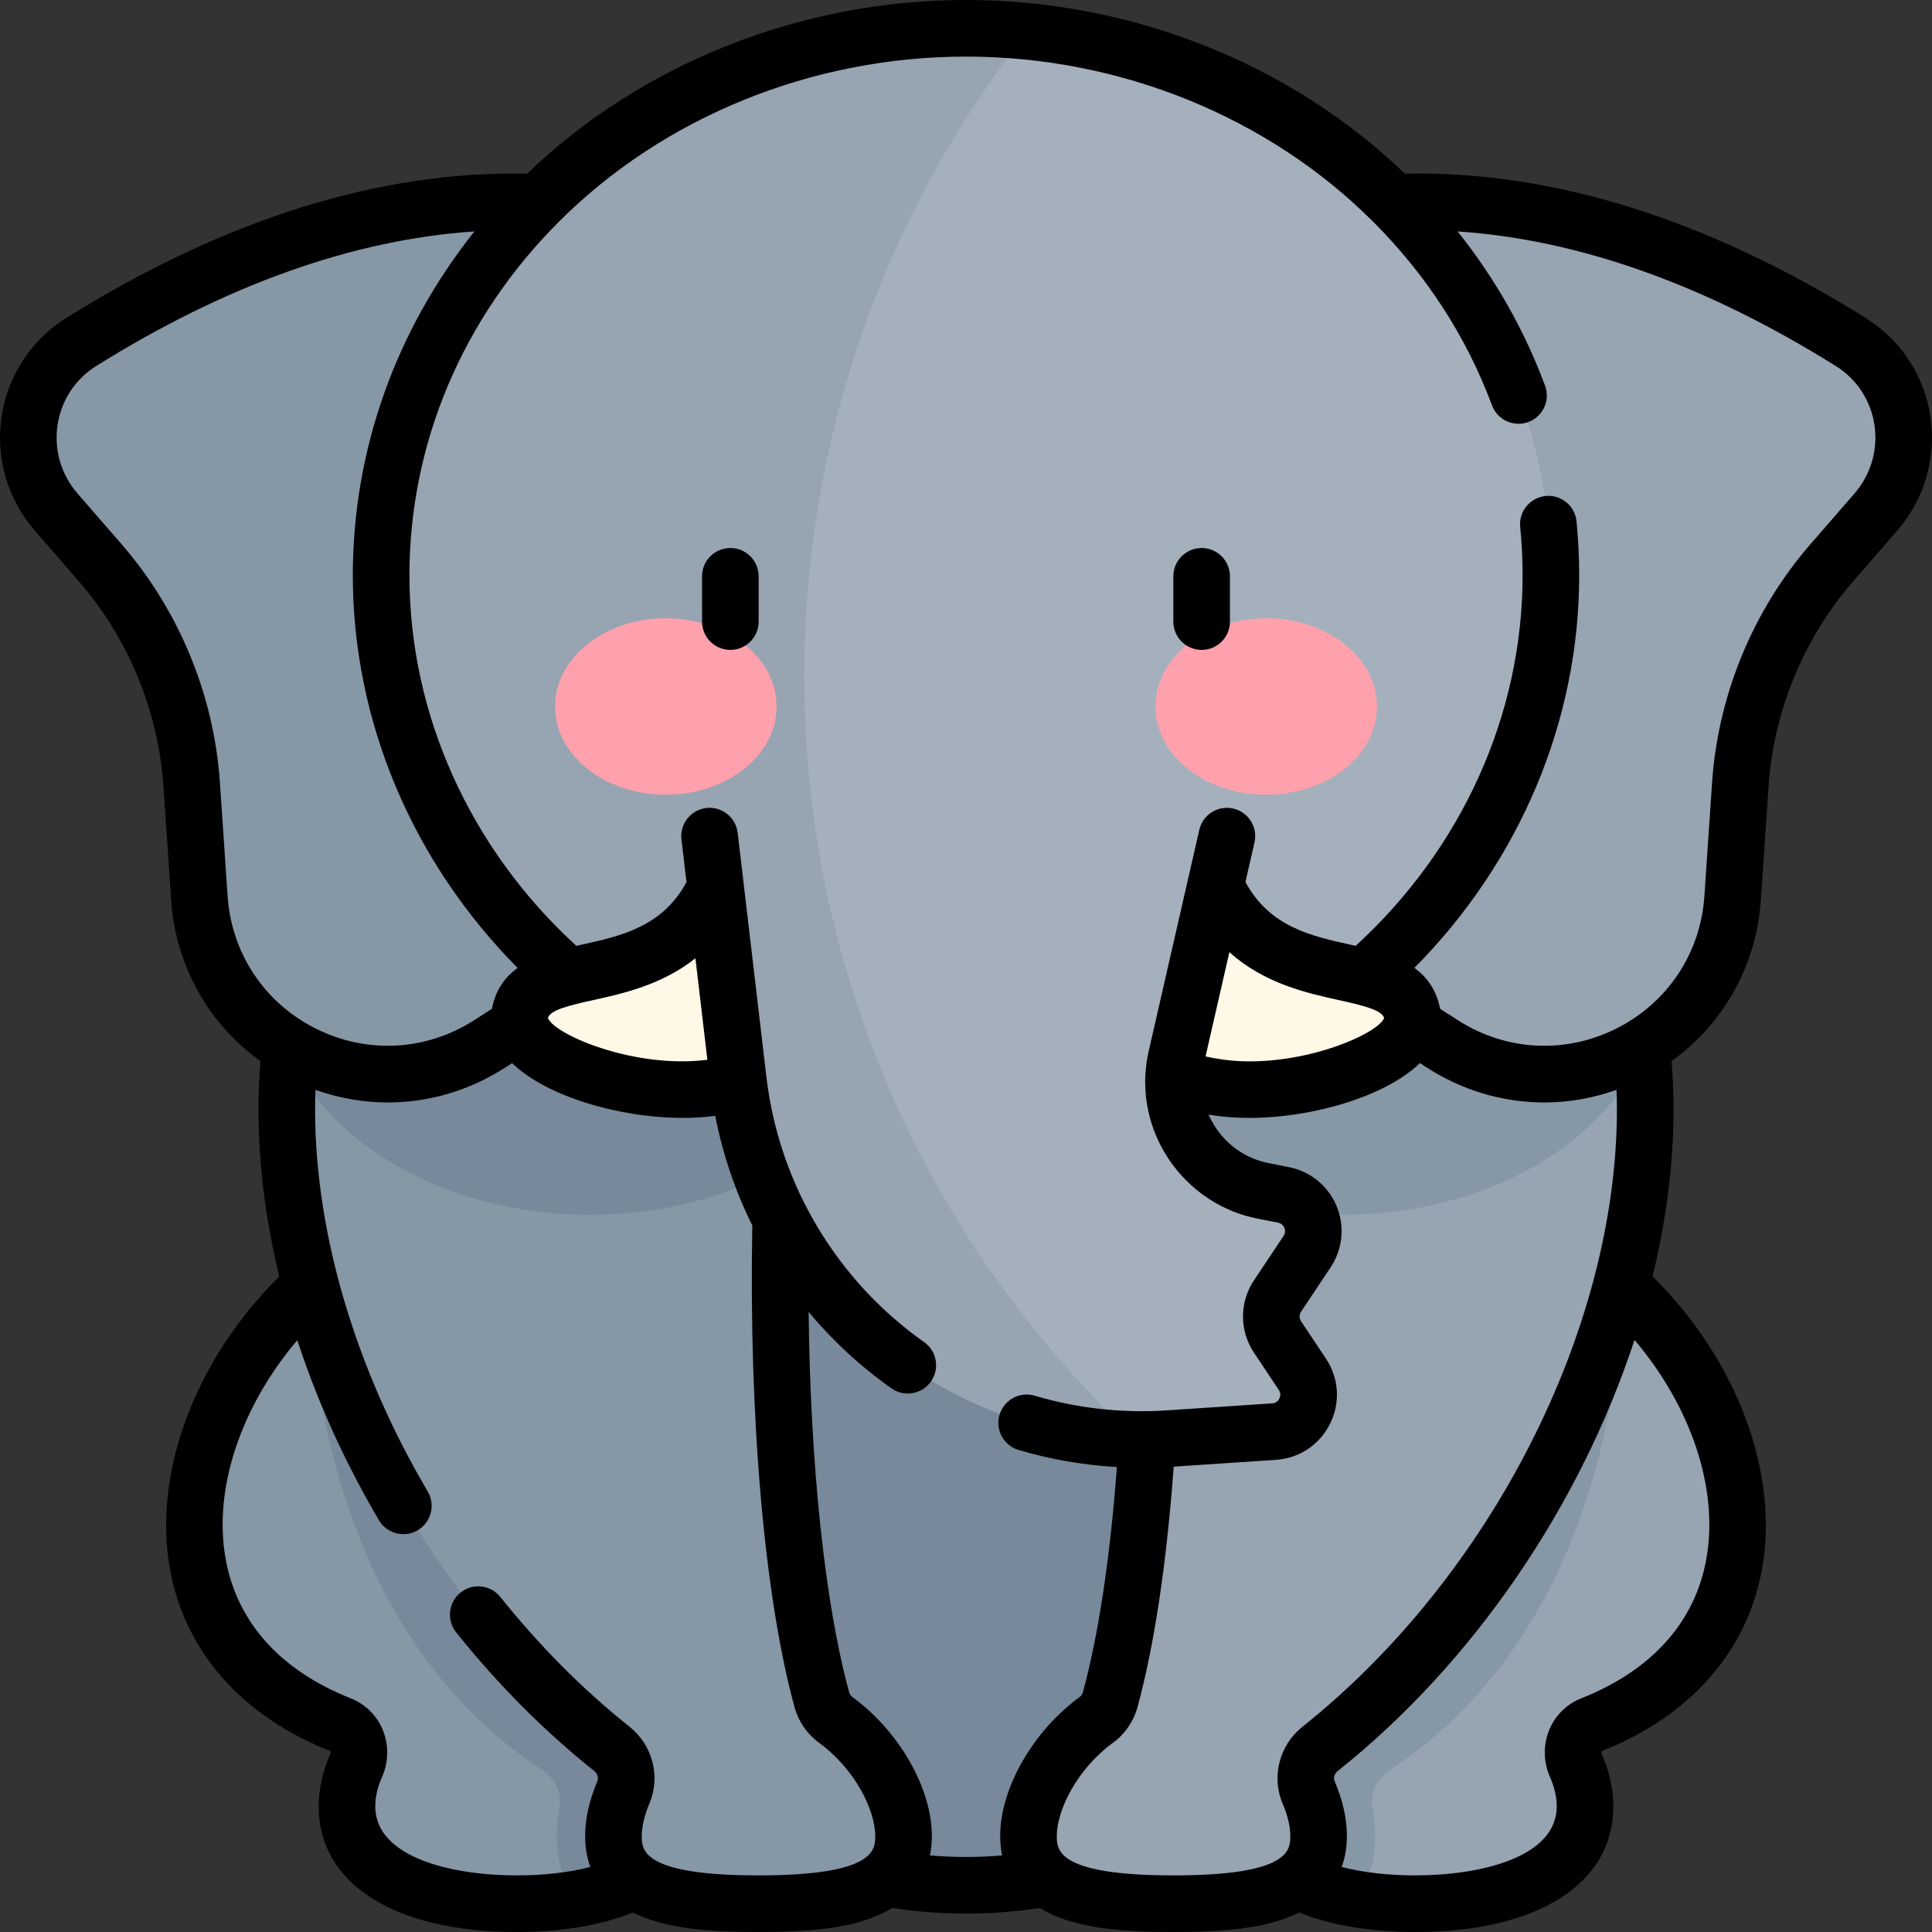 <svg id="Capa_1" enable-background="new 0 0 512 512" height="512" viewBox="0 0 512 512" width="512" xmlns="http://www.w3.org/2000/svg"><rect x="0" y="0" width="512" height="512" fill="#333333" stroke="none"/><g><g><g><g><path d="m421.83 457.04c-4.25 1.68-6.08 6.59-4.24 10.77 1.59 3.61 2.46 7.32 2.46 10.92 0 17.39-20.15 25.77-45 25.77-5.45 0-10.68-.4-15.51-1.22-19.778-72.374 70.14-162.57 70.14-162.57 38.28 34.9 46.51 94.78-7.85 116.33z" fill="#97a4b2"/><path d="m368.182 469.152c-3.379 2.206-5.199 6.192-4.449 10.157.467 2.466.707 4.895.707 7.251 0 6.3-1.7 11.97-4.9 16.72-17.21-2.89-29.49-10.97-29.49-24.55 0-8.19 4.47-16.93 11.79-23.87l-11.09 1.28 50-140c18.99 3.502 35.741 12.551 48.929 24.568 0 .001 2.138 86.894-61.497 128.444z" fill="#8697a6"/></g><g><path d="m90.165 457.04c4.25 1.68 6.08 6.59 4.24 10.77-1.59 3.61-2.46 7.32-2.46 10.92 0 17.39 20.15 25.77 45 25.77 5.45 0 10.68-.4 15.51-1.22 19.778-72.374-70.14-162.57-70.14-162.57-38.28 34.9-46.51 94.78 7.85 116.33z" fill="#8697a6"/><path d="m143.813 469.152c3.379 2.206 5.199 6.192 4.449 10.157-.467 2.466-.707 4.895-.707 7.251 0 6.3 1.7 11.97 4.9 16.72 17.21-2.89 29.49-10.97 29.49-24.55 0-8.19-4.47-16.93-11.79-23.87l11.09 1.28-50-140c-18.99 3.502-35.741 12.551-48.929 24.568 0 .001-2.138 86.894 61.497 128.444z" fill="#77899b"/></g></g><path d="m277.41 497.74c-7.07 1.24-14.21 1.88-21.41 1.88-7.19 0-14.34-.64-21.4-1.88-5.921-5.921-209.789-346.03 21.4-346.03 233.015 0 26.343 341.097 21.41 346.03z" fill="#77899b"/><path d="m436.002 294.03c0-96.07-86.12-142.32-180-142.32 49.891 0 60.44 217.527 38.212 298.718-.581 2.123-1.836 4.013-3.615 5.31-10.834 7.897-18.04 20.835-18.04 30.818 0 15.433 17.21 17.944 38.439 17.944 21.23 0 38.439-2.511 38.439-17.944 0-3.584-.932-7.549-2.626-11.525-1.731-4.063-.44-8.797 3.015-11.547 50.48-40.184 86.176-107.599 86.176-169.454z" fill="#97a4b2"/><path d="m435.27 279.05c-10.98 24.9-42.45 42.88-79.57 42.88-19.2 0-36.9-4.81-51.02-12.91-1.28-32.73-4.7-65.09-10.33-91.86-8.1-38.49-20.79-65.45-38.35-65.45 60.43 0 117.65 19.16 150.74 58.45 15.58 18.48 25.81 41.41 28.53 68.89z" fill="#8697a6"/><path d="m76.002 294.03c0-96.07 86.12-142.32 180-142.32-49.891 0-60.44 217.527-38.212 298.718.581 2.123 1.836 4.013 3.615 5.31 10.834 7.897 18.04 20.835 18.04 30.818 0 15.433-17.21 17.944-38.439 17.944-21.23 0-38.439-2.511-38.439-17.944 0-3.584.932-7.549 2.626-11.525 1.731-4.063.44-8.797-3.015-11.547-50.48-40.184-86.176-107.599-86.176-169.454z" fill="#8697a6"/><path d="m76.734 279.05c10.98 24.9 42.45 42.88 79.57 42.88 19.2 0 36.9-4.81 51.02-12.91 1.28-32.73 4.7-65.09 10.33-91.86 8.1-38.49 20.79-65.45 38.35-65.45-60.43 0-117.65 19.16-150.74 58.45-15.58 18.48-25.81 41.41-28.53 68.89z" fill="#77899b"/><g><path d="m459.17 237.957 2.028-30.017c1.469-21.735 9.995-42.396 24.281-58.841l11.649-13.409c12.048-13.868 8.969-35.296-6.61-45.03-57.013-35.622-110.913-45.566-161.457-30.216v182l53.178 34.198c32.009 20.583 74.365-.715 76.931-38.685z" fill="#97a4b2"/><path d="m52.83 237.957-2.028-30.017c-1.469-21.735-9.995-42.396-24.281-58.841l-11.649-13.409c-12.048-13.868-8.969-35.296 6.61-45.03 57.013-35.622 110.913-45.566 161.457-30.216v182l-53.178 34.198c-32.009 20.583-74.365-.715-76.931-38.685z" fill="#8697a6"/><g><path d="m411 152.5c0 80.08-69.39 145-155 145-5.64 0-11.21-.28-16.7-.84-51.256-36.361-66.801-80.721-66.801-122.721 0-64.53 56.348-140.116 99.86-165.639 77.921 7.64 138.641 69.29 138.641 144.2z" fill="#a5b0bd"/><g><path d="m213.15 179.21c0 42 9.38 81.81 26.15 117.45-77.75-7.78-138.3-69.36-138.3-144.16 0-80.08 69.4-145 155-145 5.52 0 10.98.27 16.36.8-37.08 47.02-59.21 106.38-59.21 170.91z" fill="#97a4b2"/></g></g><path d="m374.166 268.24c2.883 12.119-29.126 22.99-51.014 20-28.734-3.925-40-23.432-40-40 0-24.328 29.827-32.993 39.249-12.996 13.85 29.396 47.931 16.877 51.765 32.996z" fill="#fff8e6"/><path d="m137.834 268.24c-2.883 12.119 29.126 22.99 51.014 20 28.734-3.925 40-23.432 40-40 0-24.328-29.827-32.993-39.249-12.996-13.85 29.396-47.931 16.877-51.765 32.996z" fill="#fff8e6"/><g><g fill="#ffa1ac"><ellipse cx="176.443" cy="187.232" rx="29.355" ry="23.377"/><ellipse cx="335.557" cy="187.232" rx="29.355" ry="23.377"/></g></g><g><path d="m345.14 364.19c4.17 6.26.01 14.7-7.5 15.2l-27.83 1.85c-2.88.19-5.74.27-8.57.22-60.762-36.882-94.546-91.858-84.86-159.88h108.76l-13.41 58.63c-3.69 16.15 6.69 32.16 22.94 35.37l5.47 1.08c6.85 1.36 10.12 9.24 6.25 15.04l-7.83 11.75c-2.19 3.29-2.19 7.58 0 10.87z" fill="#a5b0bd"/><path d="m301.24 381.46c-53.62-.64-99.21-40.99-105.58-95.11l-7.62-64.77h28.34c9.66 62.76 40.45 118.55 84.86 159.88z" fill="#97a4b2"/></g></g></g><g><g><path d="m193.551 172.229c-4.143 0-7.5-3.357-7.5-7.5v-12c0-4.143 3.357-7.5 7.5-7.5s7.5 3.357 7.5 7.5v12c0 4.142-3.358 7.5-7.5 7.5z"/><path d="m318.448 172.229c-4.143 0-7.5-3.357-7.5-7.5v-12c0-4.143 3.357-7.5 7.5-7.5s7.5 3.357 7.5 7.5v12c0 4.142-3.357 7.5-7.5 7.5z"/></g><path d="m511.583 110.396c-1.619-10.812-7.85-20.325-17.093-26.097-41.99-26.233-83.088-39.104-122.178-38.279-30.449-29.282-72.64-46.02-116.312-46.02-43.662 0-85.854 16.739-116.312 46.021-39.103-.821-80.187 12.045-122.178 38.278-9.244 5.772-15.474 15.285-17.093 26.097-1.631 10.89 1.574 21.902 8.795 30.213l11.651 13.41c13.13 15.106 21.105 34.436 22.457 54.427l2.03 30.021c1.177 17.4 9.847 32.815 23.662 42.728-.338 4.229-.512 8.528-.512 12.835 0 14.349 1.88 29.262 5.497 44.26-22.304 22.068-33.611 52.118-28.932 77.685 3.977 21.733 19.015 38.793 42.344 48.037.049.02.111.044.165.176.034.084.101.31-.02.581-2.06 4.646-3.104 9.343-3.104 13.961 0 20.521 20.117 33.27 52.5 33.27 11.835 0 22.368-1.777 30.78-5.157 1.081.543 2.249 1.05 3.512 1.514 6.95 2.554 15.853 3.644 29.768 3.644s22.818-1.09 29.769-3.644c2.156-.792 4.034-1.709 5.673-2.718 6.504.982 13.065 1.482 19.549 1.482 6.482 0 13.047-.5 19.559-1.482 1.639 1.009 3.517 1.926 5.673 2.719 6.949 2.552 15.852 3.642 29.767 3.642s22.818-1.09 29.769-3.644c1.261-.463 2.427-.969 3.507-1.511 8.412 3.378 18.942 5.155 30.774 5.155 32.383 0 52.5-12.748 52.5-33.27 0-4.587-1.042-9.278-3.096-13.942-.13-.295-.063-.521-.029-.604.052-.126.107-.148.169-.172 23.32-9.243 38.355-26.299 42.333-48.026 4.684-25.583-6.638-55.661-28.968-77.74 3.604-14.868 5.542-29.755 5.542-44.216 0-4.308-.175-8.606-.512-12.835 13.815-9.913 22.485-25.328 23.663-42.729l2.029-30.02c1.352-19.991 9.327-39.32 22.458-54.428l11.651-13.409c7.219-8.31 10.424-19.323 8.793-30.213zm-451.267 127.058-2.031-30.02c-1.57-23.232-10.84-45.697-26.101-63.254l-11.649-13.409c-4.338-4.993-6.264-11.609-5.284-18.153.969-6.467 4.688-12.151 10.206-15.598 34.54-21.578 68.188-33.542 100.271-35.685-20.886 26.222-32.228 58.018-32.228 91.165 0 38.618 15.789 75.917 43.671 104.003-3.12 2.267-5.543 5.406-6.638 10.003-.065.275-.12.552-.168.828l-4.66 2.997c-12.774 8.218-28.504 9.051-42.072 2.23-13.575-6.822-22.292-19.947-23.317-35.107zm140.694 259.546c-30.939 0-30.939-6.792-30.939-10.44 0-2.509.699-5.481 2.021-8.59 3.029-7.112.876-15.482-5.24-20.357-12.316-9.805-23.841-21.377-34.253-34.396-2.587-3.234-7.308-3.759-10.542-1.173-3.234 2.587-3.76 7.307-1.173 10.542 11.111 13.893 23.434 26.262 36.622 36.761.846.674 1.176 1.828.782 2.752-2.135 5.025-3.217 9.892-3.217 14.462 0 2.541.349 5.38 1.378 8.208-5.636 1.456-12.292 2.233-19.498 2.233-17.299 0-37.5-4.785-37.5-18.27 0-2.511.611-5.162 1.824-7.899 1.724-3.914 1.787-8.411.176-12.338-1.597-3.891-4.622-6.883-8.518-8.426-18.607-7.373-30.059-20.096-33.113-36.791-3.398-18.571 3.934-40.388 18.969-58.12 5.301 16.222 12.572 32.332 21.64 47.722 1.398 2.373 3.9 3.693 6.469 3.693 1.294 0 2.605-.335 3.801-1.039 3.568-2.103 4.757-6.701 2.654-10.27-19.251-32.67-29.853-68.622-29.853-101.234 0-1.741.042-3.477.103-5.208 6.246 2.226 12.717 3.343 19.171 3.343 10.79 0 21.524-3.093 31.045-9.218l1.894-1.218c8.74 8.566 27.925 14.521 45.209 14.521 2.95 0 5.844-.178 8.622-.542 1.973 10.144 5.3 19.915 9.827 29.071-.95 50.893 3.212 98.5 11.185 127.628 1.032 3.771 3.308 7.102 6.432 9.395 9.719 7.074 14.963 18.034 14.963 24.756-.001 3.65-.001 10.442-30.941 10.442zm-55.822-227.23c.753-2.1 5.122-3.209 12.117-4.756 7.757-1.715 18.12-4.008 26.991-11.059l3.164 26.898c-19.147 2.455-40.496-6.585-42.272-11.083zm194.725 208.207c1.326 3.105 2.027 6.073 2.027 8.583 0 3.648 0 10.44-30.94 10.44s-30.94-6.792-30.94-10.44c0-6.72 5.242-17.681 14.963-24.762 3.104-2.268 5.386-5.602 6.422-9.389 4.439-16.223 7.732-38.158 9.594-63.734l27.099-1.802c6.228-.414 11.595-4.005 14.357-9.604 2.763-5.6 2.347-12.043-1.115-17.239l-6.576-9.865c-.518-.777-.518-1.782-.003-2.556l7.827-11.746c3.211-4.811 3.804-10.874 1.586-16.219-2.219-5.348-6.935-9.214-12.621-10.343l-5.469-1.079c-7.229-1.429-13.052-6.408-15.844-12.851.618.101 1.228.213 1.855.299 2.875.394 5.878.58 8.941.58 17.285 0 36.47-5.956 45.21-14.521l1.893 1.218c9.522 6.125 20.255 9.218 31.046 9.218 6.453 0 12.925-1.117 19.171-3.343.061 1.731.103 3.467.103 5.208 0 58.165-33.492 123.903-83.337 163.579-6.124 4.869-8.285 13.242-5.249 20.368zm-20.432-198.013 6.318-27.628c9.26 8.327 20.575 10.838 28.895 12.678 6.998 1.547 11.369 2.657 12.118 4.755-1.786 4.527-23.412 13.665-42.643 11.041-1.612-.221-3.17-.512-4.688-.846zm132.691 133.321c-3.056 16.691-14.503 29.41-33.099 36.78-3.898 1.54-6.926 4.53-8.523 8.418-1.613 3.928-1.55 8.429.176 12.349 1.211 2.748 1.824 5.406 1.824 7.898 0 13.484-20.201 18.27-37.5 18.27-7.202 0-13.855-.776-19.488-2.23 1.029-2.828 1.379-5.668 1.379-8.21 0-4.583-1.088-9.453-3.23-14.468-.39-.916-.059-2.067.791-2.743 36.25-28.854 64.386-70.733 78.658-114.249 15.066 17.747 22.416 39.595 19.012 58.185zm39.294-282.514-11.649 13.408c-15.262 17.558-24.531 40.022-26.102 63.255l-2.03 30.019c-1.026 15.161-9.743 28.286-23.317 35.109-13.568 6.82-29.298 5.987-42.073-2.23l-4.659-2.997c-.049-.278-.104-.556-.169-.833-1.095-4.598-3.52-7.736-6.642-10.003 27.886-28.09 43.676-65.388 43.676-103.999 0-4.74-.237-9.56-.706-14.323-.405-4.123-4.071-7.139-8.197-6.73-4.123.405-7.136 4.075-6.73 8.197.421 4.279.634 8.604.634 12.856 0 36.84-16.079 72.406-44.244 98.162-.442-.099-.885-.198-1.324-.294-10.552-2.333-21.444-4.75-27.881-16.624l2.399-10.492c.923-4.038-1.603-8.06-5.641-8.982-4.036-.926-8.06 1.603-8.982 5.641l-13.414 58.649c-.488 2.165-.787 4.335-.886 6.435-.888 18.111 11.875 34.424 29.688 37.945l5.463 1.078c1.051.209 1.503.951 1.68 1.376.175.422.381 1.262-.211 2.148l-7.833 11.754c-3.877 5.826-3.877 13.354.004 19.186l6.578 9.868c.637.955.364 1.841.146 2.284-.218.442-.756 1.197-1.901 1.273l-27.829 1.851c-11.934.792-23.746-.513-35.113-3.878-3.97-1.177-8.145 1.09-9.32 5.062-1.176 3.972 1.091 8.145 5.062 9.32 8.502 2.518 17.221 4.015 26.048 4.516-1.802 24.091-4.891 44.612-9.013 59.672-.143.523-.427.961-.792 1.229-12.438 9.061-21.124 24.227-21.124 36.881 0 1.621.143 3.364.512 5.148-3.201.268-6.398.413-9.572.413-3.172 0-6.366-.145-9.562-.412.369-1.784.512-3.527.512-5.149 0-12.658-8.691-27.825-21.111-36.865-.383-.28-.672-.723-.814-1.244-6.442-23.537-10.273-60.094-10.741-100.781 6.359 7.614 13.722 14.444 21.963 20.259 1.314.928 2.823 1.373 4.317 1.373 2.355-.001 4.674-1.106 6.135-3.177 2.388-3.385 1.581-8.063-1.804-10.452-23.059-16.271-38.261-41.646-41.715-69.626-.015-.126-.03-.253-.048-.379l-.011-.083c-.004-.036-.008-.073-.013-.11l-7.62-64.77c-.484-4.115-4.22-7.061-8.325-6.571-4.114.484-7.056 4.212-6.571 8.325l1.333 11.329c-6.44 11.837-17.318 14.251-27.857 16.581-.441.098-.886.197-1.332.296-28.16-25.751-44.236-61.317-44.236-98.164 0-34.851 14.014-68.089 39.461-93.594 27.822-27.904 67.201-43.907 108.037-43.907 40.847 0 80.225 16.003 108.041 43.908 14.066 14.095 24.614 30.419 31.35 48.518 1.445 3.882 5.762 5.855 9.646 4.413 3.882-1.445 5.857-5.764 4.413-9.646-5.494-14.763-13.266-28.445-23.166-40.858 32.087 2.142 65.723 14.109 100.261 35.687 5.517 3.445 9.236 9.13 10.205 15.597.979 6.543-.947 13.159-5.284 18.152z"/></g></g></svg>